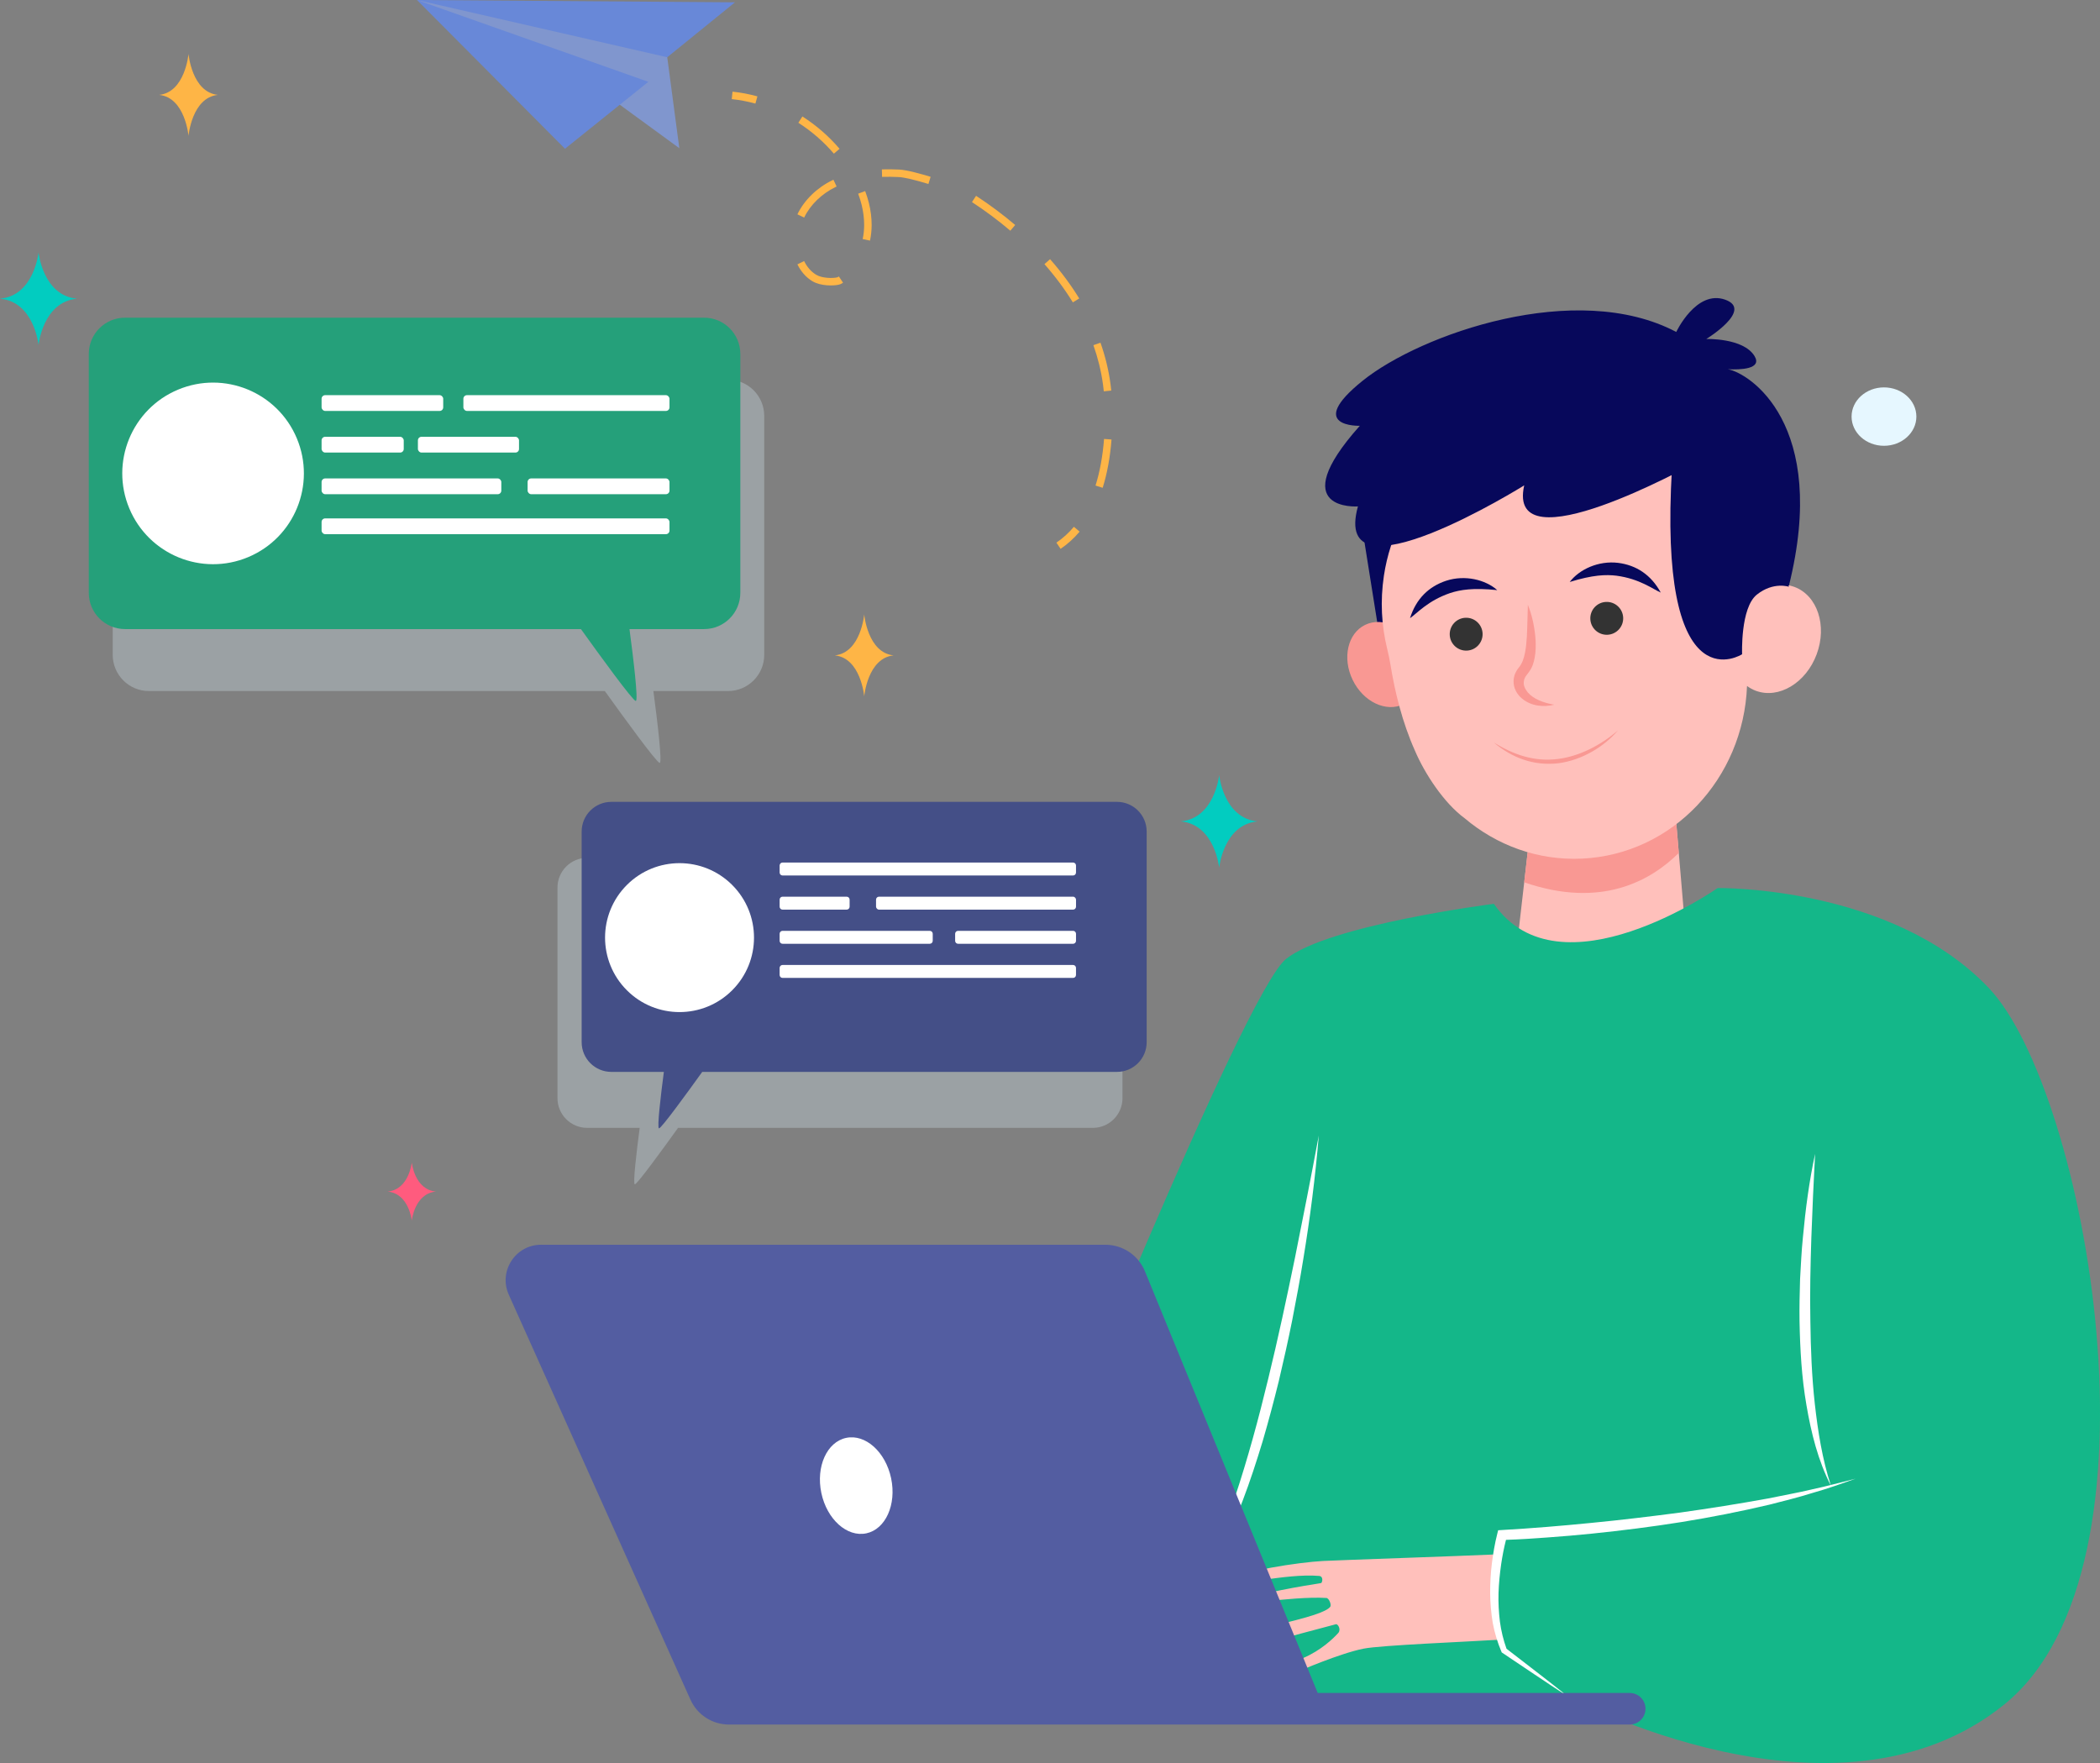 <?xml version="1.0" encoding="UTF-8"?><svg xmlns="http://www.w3.org/2000/svg" viewBox="0 0 1684.92 1414.66"><rect x="0" y="0" width="1684.92" height="1414.66" fill="#808080" stroke="none"/><defs><style>.cls-1{fill:#ff5b7e;}.cls-2{fill:#fff;}.cls-3{isolation:isolate;}.cls-4{fill:#25a07a;}.cls-5{fill:#07085b;}.cls-6{fill:#333;}.cls-7{fill:#ffc0bb;}.cls-8{fill:#02ccc0;}.cls-9{fill:#8096ce;}.cls-10{fill:#6888d8;}.cls-11{fill:#e6f7ff;}.cls-12{fill:#535da1;}.cls-13{fill:#feb546;}.cls-14{fill:#14b789;}.cls-15{fill:#daeef7;mix-blend-mode:multiply;opacity:.3;}.cls-16{fill:#444f87;}.cls-17{fill:#f99893;}</style></defs><g class="cls-3"><g id="Layer_2"><g id="Layer_1-2"><path class="cls-15" d="m876.79,688.34h-405.67c-13.16,0-23.83,10.67-23.83,23.83v169.02c0,13.16,10.67,23.83,23.83,23.83h42.13c-2.44,18.61-5.65,45.3-3.89,45.3,1.87,0,22.31-28.08,34.67-45.3h332.76c13.16,0,23.83-10.67,23.83-23.83v-169.02c0-13.16-10.67-23.83-23.83-23.83Z"/><path class="cls-16" d="m896.19,643.42h-405.67c-13.16,0-23.83,10.67-23.83,23.83v169.02c0,13.16,10.67,23.83,23.83,23.83h42.13c-2.44,18.61-5.65,45.3-3.89,45.3,1.87,0,22.31-28.08,34.67-45.3h332.76c13.16,0,23.83-10.67,23.83-23.83v-169.02c0-13.16-10.67-23.83-23.83-23.83Z"/><circle class="cls-2" cx="545.22" cy="752.36" r="59.75" transform="translate(-372.31 605.89) rotate(-45)"/><path class="cls-2" d="m627.88,692.12h233.09c1.3,0,2.35,1.05,2.35,2.35v5.68c0,1.3-1.05,2.35-2.35,2.35h-233.09c-1.3,0-2.35-1.05-2.35-2.35v-5.68c0-1.3,1.05-2.35,2.35-2.35Z"/><path class="cls-2" d="m627.88,719.52h51.45c1.3,0,2.35,1.05,2.35,2.35v5.68c0,1.3-1.05,2.35-2.35,2.35h-51.45c-1.3,0-2.35-1.05-2.35-2.35v-5.68c0-1.3,1.05-2.35,2.35-2.35Z"/><rect class="cls-2" x="702.89" y="719.52" width="160.45" height="10.38" rx="2.35" ry="2.35"/><path class="cls-2" d="m627.88,746.92h118.14c1.3,0,2.35,1.05,2.35,2.35v5.68c0,1.3-1.05,2.35-2.35,2.35h-118.14c-1.3,0-2.35-1.05-2.35-2.35v-5.68c0-1.3,1.05-2.35,2.35-2.35Z"/><path class="cls-2" d="m768.7,746.92h92.28c1.3,0,2.35,1.05,2.35,2.35v5.68c0,1.3-1.05,2.35-2.35,2.35h-92.28c-1.3,0-2.35-1.05-2.35-2.35v-5.68c0-1.3,1.05-2.35,2.35-2.35Z"/><path class="cls-2" d="m627.88,774.31h233.09c1.3,0,2.35,1.05,2.35,2.35v5.68c0,1.3-1.05,2.35-2.35,2.35h-233.09c-1.3,0-2.35-1.05-2.35-2.35v-5.68c0-1.3,1.05-2.35,2.35-2.35Z"/><path class="cls-5" d="m1093.87,429.37l14.78,92.7,31.23-123.59s-43.77-21.24-45.7-13.52c-1.93,7.72-.31,44.41-.31,44.41Z"/><polygon class="cls-7" points="1342.3 628.89 1355.81 789.15 1214.39 782.39 1230.7 640.47 1342.3 628.89"/><path class="cls-17" d="m1222.94,707.97l7.75-67.49,111.6-11.59,4.68,55.5c-22.19,22.11-62.09,45.03-124.03,23.58Z"/><path class="cls-17" d="m1136.23,520.91c8.5,17.59,3.99,37.36-10.08,44.16-14.07,6.8-32.37-1.94-40.87-19.53-8.5-17.59-3.99-37.36,10.08-44.16,14.07-6.8,32.37,1.94,40.87,19.53Z"/><path class="cls-7" d="m1135.21,602.22c-10.12-22.67-16.04-47.05-19.5-68.43-.74-4.59-1.75-9.12-2.83-13.63-4.4-18.24-5.57-37.79-2.52-58.17,9.83-65.57,62.58-117.85,128.27-126.93,88.49-12.23,166.44,53.28,171.94,140.06,9.1-5.84,19.62-7.72,29.21-4.15,18.4,6.86,26.37,31.07,17.8,54.07-8.57,23-30.44,36.09-48.85,29.23-2.56-.95-4.89-2.27-7.02-3.84-2.84,74.31-59.72,135.14-132.36,138.54-35.52,1.66-68.57-10.72-94.22-32.41-16.44-12.08-31.95-35.58-39.92-54.34Z"/><path class="cls-17" d="m1225.87,485.33c-.29,8.66-.36,17.11-.8,25.39-.51,7.66-1.35,18.66-6.12,24.5-.71,1-4.45,5.05-4.54,11.19-.2,5.73,2.83,10.85,6.6,13.99,7.72,6.49,17.72,7.11,26,5.07-8.45-1.49-16.55-4.4-21.26-9.92-2.18-2.74-3.63-5.81-3.12-8.68.38-3.3,2.21-5.02,2.88-6.02,2.35-3.11,5.17-6.35,6.38-16.93.42-4.54.36-8.95-.06-13.32-.84-8.7-2.7-17.2-5.95-25.27Z"/><path class="cls-6" d="m1275.99,496.78c.34,7.28,6.52,12.9,13.79,12.56s12.9-6.52,12.56-13.79c-.34-7.28-6.52-12.9-13.79-12.56-7.28.34-12.9,6.52-12.56,13.79Z"/><path class="cls-6" d="m1163.19,509.5c.34,7.28,6.52,12.9,13.79,12.56,7.28-.34,12.9-6.52,12.56-13.79-.34-7.28-6.52-12.9-13.79-12.56-7.28.34-12.9,6.52-12.56,13.79Z"/><path class="cls-17" d="m1298.12,586.08c-13.43,11.7-30.89,20.84-48.24,22.94-18.76,2.37-35.33-3.35-51.29-13.19,14.87,12.49,32.09,18.82,51.72,16.62,19.12-2.49,36.99-13.5,47.82-26.38Z"/><path class="cls-5" d="m1259.43,466.99c18.59-5.74,29.11-6.07,37.61-5.03,18.53,2.49,28.96,10.68,35.44,13.52-7.8-14.37-19.79-22.03-34.27-23.84-15.69-1.88-31.04,5.21-38.77,15.35Z"/><path class="cls-5" d="m1201.33,473.53c-9.53-8.42-25.95-12.44-41.02-7.53-13.82,4.57-24.12,14.39-28.99,30.04,5.82-4.05,14.43-14.1,32.14-20.15,8.11-2.66,18.48-4.4,37.87-2.37Z"/><path class="cls-14" d="m1198.6,725.24s-133.09,16.9-166.89,44.36c-33.8,27.46-196.46,430.95-196.46,430.95l135.2,158.44,287.3,2.11s215.47,116.19,350.67,6.34c135.2-109.85,65.49-492.21-12.67-574.59-78.16-82.39-217.59-80.27-217.59-80.27,0,0-126.75,88.72-179.56,12.67Z"/><path class="cls-2" d="m1456.32,925.93c-4.76,21.99-7.67,44.31-9.75,66.7-1.15,11.19-1.64,22.44-2.29,33.67-.34,11.25-.6,22.51-.44,33.79.44,22.52,1.67,45.12,5.55,67.43,3.78,22.22,9.28,44.51,19.61,64.58-6.95-21.41-10.39-43.42-12.89-65.5-2.45-22.09-3.3-44.37-3.58-66.63-.46-22.27.08-44.59.79-66.92.79-22.33,1.81-44.68,3-67.12Z"/><path class="cls-2" d="m1058.12,911.14c-6.08,32.73-12.52,65.33-19.06,97.88-6.68,32.52-13.6,64.98-21.47,97.18-7.78,32.21-16.43,64.22-26.89,95.59-5.24,15.69-11.09,31.16-17.95,46.18-6.76,15.05-14.78,29.62-25.53,42.36,12.23-11.42,21.22-25.89,29.34-40.46,7.88-14.78,14.67-30.13,20.52-45.79,5.98-15.62,11.11-31.53,15.97-47.5,4.69-16.02,8.98-32.15,12.98-48.34,3.82-16.23,7.48-32.5,10.76-48.83,3.17-16.36,6.29-32.72,8.91-49.17,5.44-32.86,9.67-65.91,12.42-99.1Z"/><path class="cls-7" d="m991.24,1267.67c.85-6.69,51.62-14.16,70.28-15.12,14.14-.73,107.87-3.86,139.75-5.3l-2.34,8.2.48,36.2,5.24,23.99c-27.97,1.77-96.35,4.45-110.59,7.26-19.02,3.76-52.01,18.1-52.01,18.1,0,0-13.72-3.12,3.72-10.64,14-6.04,23.83-15.4,27.98-20.05,2.39-2.68-.2-7.44-1.94-6.99-47.47,12.44-52.36,14.5-52.36,14.5,0,0-55.8-.31-.32-12.85,33.26-7.52,45.17-11.88,48.14-15.62,1.26-1.59-.99-7-3.02-7.12-28.81-1.78-80.53,8.43-66.36,1.74,11.55-5.46,47.93-11.45,62.08-13.7.87-.14,2.27-5.41-1.59-5.73-27.44-2.29-67.93,9.35-67.14,3.13Z"/><path class="cls-2" d="m1453.86,1195.11c-11.65,2.78-23.47,4.8-35.17,7.27-23.55,4.29-47.17,8.04-70.87,11.36-23.72,3.11-47.48,5.98-71.29,8.28-23.72,2.35-47.85,4.37-71.33,5.69l-3.16.18-.69,2.74c-2.02,7.96-3.33,15.73-4.33,23.69-1,7.93-1.41,15.93-1.4,23.93.07,8.01.76,16.02,2.07,23.95,1.46,7.92,3.8,15.67,6.95,23.1l.27.64.51.34,26.09,17.5c8.69,5.84,17.42,11.64,26.23,17.32-8.18-6.56-16.44-13-24.73-19.39l-24.27-18.74c-2.51-7.02-4.3-14.27-5.29-21.69-.92-7.61-1.35-15.28-1.12-22.98.25-7.69,1.01-15.37,2.09-23,.97-6.62,2.26-13.3,3.9-19.69,11.26-.37,22.05-1.1,33.11-1.91,12-.89,23.99-1.84,35.95-3.1,23.93-2.47,47.81-5.46,71.57-9.25,23.75-3.83,47.39-8.47,70.8-14,11.66-2.98,23.34-5.85,34.82-9.48,11.57-3.25,22.92-7.31,34.22-11.33-11.68,2.84-23.2,6.11-34.94,8.56Z"/><path class="cls-12" d="m434.17,998.81h452.77c13.89,0,26.4,8.4,31.67,21.25l138.64,338.4h250.33c7,0,12.67,5.67,12.67,12.67h0c0,7-5.67,12.67-12.67,12.67h-722.71c-13.35,0-25.45-7.84-30.91-20.02l-145.74-324.9c-8.44-18.82,5.33-40.09,25.95-40.09Z"/><path class="cls-5" d="m1091.04,341.66s-44.37,1.43,2.19-36.09c46.56-37.52,171.56-81.51,251.69-39.2,0,0,16.02-34.07,39.18-25.93,23.16,8.13-15.06,31.57-15.06,31.57,0,0,29.58-.95,38.6,13.56,6.67,10.73-11.44,11.2-21.34,10.71,16.84,2.86,81.39,43.63,48.99,173.79-11.52-2.53-77.14-97.68-77.14-97.68,0,0-150.06,83.37-135.22,17.08,0,0-155.47,97.02-133.41,16.88,0,0-60.12,4.41,1.5-64.68Z"/><path class="cls-5" d="m1435.43,470.86s-12.43-4.37-25.79,6.24c-13.36,10.6-11.88,47.87-11.88,47.87,0,0-63.79,41.13-57.07-132.93,7.16-185.18,53.21,14.85,53.21,14.85l41.53,63.96Z"/><path class="cls-15" d="m584.12,304.65H119.49c-16.05,0-29.06,13.01-29.06,29.06v191.74c0,16.05,13.01,29.06,29.06,29.06h365.8c14.8,20.66,41.65,57.65,44.02,57.65,2.22,0-2.05-34.94-5.06-57.65h59.87c16.05,0,29.06-13.01,29.06-29.06v-191.74c0-16.05-13.01-29.06-29.06-29.06Z"/><path class="cls-4" d="m564.93,254.92H100.3c-16.05,0-29.06,13.01-29.06,29.06v191.74c0,16.05,13.01,29.06,29.06,29.06h365.8c14.8,20.66,41.65,57.65,44.02,57.65,2.22,0-2.05-34.94-5.06-57.65h59.87c16.05,0,29.06-13.01,29.06-29.06v-191.74c0-16.05-13.01-29.06-29.06-29.06Z"/><circle class="cls-2" cx="170.97" cy="379.85" r="72.85" transform="translate(-133.4 95.47) rotate(-22.71)"/><rect class="cls-2" x="258.02" y="317.09" width="97.59" height="12.66" rx="2.87" ry="2.87"/><rect class="cls-2" x="258.02" y="350.49" width="65.92" height="12.66" rx="2.87" ry="2.87"/><rect class="cls-2" x="335.31" y="350.49" width="81.12" height="12.66" rx="2.87" ry="2.87"/><rect class="cls-2" x="371.79" y="317.09" width="165.37" height="12.66" rx="2.87" ry="2.87"/><rect class="cls-2" x="258.02" y="415.97" width="279.14" height="12.66" rx="2.87" ry="2.87"/><rect class="cls-2" x="258.02" y="383.9" width="144.2" height="12.66" rx="2.87" ry="2.87"/><rect class="cls-2" x="423.32" y="383.9" width="113.84" height="12.66" rx="2.87" ry="2.87"/><ellipse class="cls-2" cx="686.96" cy="1192.1" rx="28.61" ry="39.14" transform="translate(-231.2 167.41) rotate(-11.91)"/><path class="cls-9" d="m535.36,45.94l9.69,72.98-51.84-37.86L334.54,0l122.73,11.24s62.52,15.19,65.91,18.25c3.38,3.06,12.19,16.45,12.19,16.45Z"/><polygon class="cls-10" points="589.71 1.86 334.54 0 535.36 45.94 589.71 1.86"/><polygon class="cls-10" points="453.33 119.36 520.2 65.65 334.54 0 453.33 119.36"/><path class="cls-13" d="m850.96,440.4l-3.37-4.98c5.16-3.49,9.88-7.76,14.04-12.71l4.6,3.87c-4.52,5.37-9.66,10.02-15.27,13.82Z"/><path class="cls-13" d="m884.72,391.42l-5.73-1.8c3.48-11.09,5.78-23.67,6.84-37.41l5.99.46c-1.09,14.19-3.48,27.23-7.09,38.75Zm6.89-78.02l-5.98.61c-.17-1.65-.36-3.3-.58-4.94-.74-5.59-1.81-11.24-3.18-16.79-1.26-5.12-2.81-10.27-4.59-15.31l5.67-2.01c1.85,5.23,3.45,10.58,4.76,15.88,1.42,5.76,2.53,11.63,3.31,17.44.22,1.66.42,3.39.6,5.13Zm-30.82-70.77c-6.42-10.49-14.09-20.82-22.78-30.69l4.51-3.97c8.92,10.13,16.79,20.74,23.4,31.52l-5.13,3.14Zm-187.75-14.22c-4.09,1.01-14.52,1.24-21.21-2.75-5-2.98-9.17-7.67-12.04-13.54l5.4-2.64c2.4,4.9,5.67,8.61,9.72,11.02,4.82,2.88,13.43,2.88,16.69,2.08.44-.11.6-.19.6-.19.25-.16.56-.36.86-.56l3.34,5c-.34.23-.69.45-1.04.67-.59.37-1.35.67-2.32.91Zm137.59-43.29c-9.56-8.14-19.92-15.87-30.77-22.97l3.29-5.03c11.07,7.24,21.62,15.12,31.38,23.42l-3.9,4.58Zm-112.58,7.94l-5.88-1.23c.78-3.7,1.17-7.48,1.18-11.22.01-5.28-.66-10.72-2.01-16.19-.73-2.97-1.68-6-2.8-9l5.62-2.11c1.21,3.22,2.22,6.48,3.01,9.67,1.47,5.94,2.2,11.88,2.19,17.65-.01,4.15-.45,8.34-1.31,12.44Zm-52.83-18.49l-5.42-2.59c5.44-11.39,15.68-21.36,28.07-27.37l.83-.39,2.56,5.44-.76.36c-11.19,5.42-20.41,14.37-25.27,24.55Zm99.69-26.95c-10.9-3.33-19.55-5.35-23.74-5.55-4.8-.23-9.2-.28-13.43-.15l-.18-6.01c4.39-.13,8.94-.08,13.9.15,6.39.3,18.53,3.77,25.21,5.81l-1.75,5.75Zm-75.86-24.32c-8.19-9.6-17.78-17.94-28.49-24.79l3.24-5.06c11.21,7.17,21.25,15.9,29.82,25.95l-4.57,3.9Z"/><path class="cls-13" d="m606.09,83.12c-6.32-1.74-12.7-2.94-18.97-3.58l.61-5.98c6.6.67,13.32,1.94,19.96,3.76l-1.59,5.79Z"/><path class="cls-1" d="m330.39,932.81s-2.21,21.81-19.42,23.32c17.21,1.51,19.42,23.32,19.42,23.32,0,0,2.21-21.81,19.42-23.32-17.21-1.51-19.42-23.32-19.42-23.32Z"/><path class="cls-8" d="m978.19,621.97s-3.52,34.72-30.92,37.12c27.4,2.4,30.92,37.12,30.92,37.12,0,0,3.52-34.72,30.92-37.12-27.4-2.4-30.92-37.12-30.92-37.12Z"/><path class="cls-8" d="m30.92,202.56s-3.52,34.72-30.92,37.12c27.4,2.4,30.92,37.12,30.92,37.12,0,0,3.52-34.72,30.92-37.12-27.4-2.4-30.92-37.12-30.92-37.12Z"/><path class="cls-13" d="m693.4,493s-2.69,30.76-23.58,32.89c20.9,2.13,23.58,32.89,23.58,32.89,0,0,2.69-30.76,23.58-32.89-20.9-2.13-23.58-32.89-23.58-32.89Z"/><path class="cls-13" d="m151.25,43.25s-2.69,30.76-23.58,32.89c20.9,2.13,23.58,32.89,23.58,32.89,0,0,2.69-30.76,23.58-32.89-20.9-2.13-23.58-32.89-23.58-32.89Z"/><path class="cls-11" d="m1537.59,334.28c0,12.94-11.64,23.43-25.99,23.43s-26-10.49-26-23.43,11.64-23.43,26-23.43,25.99,10.49,25.99,23.43Z"/></g></g></g></svg>